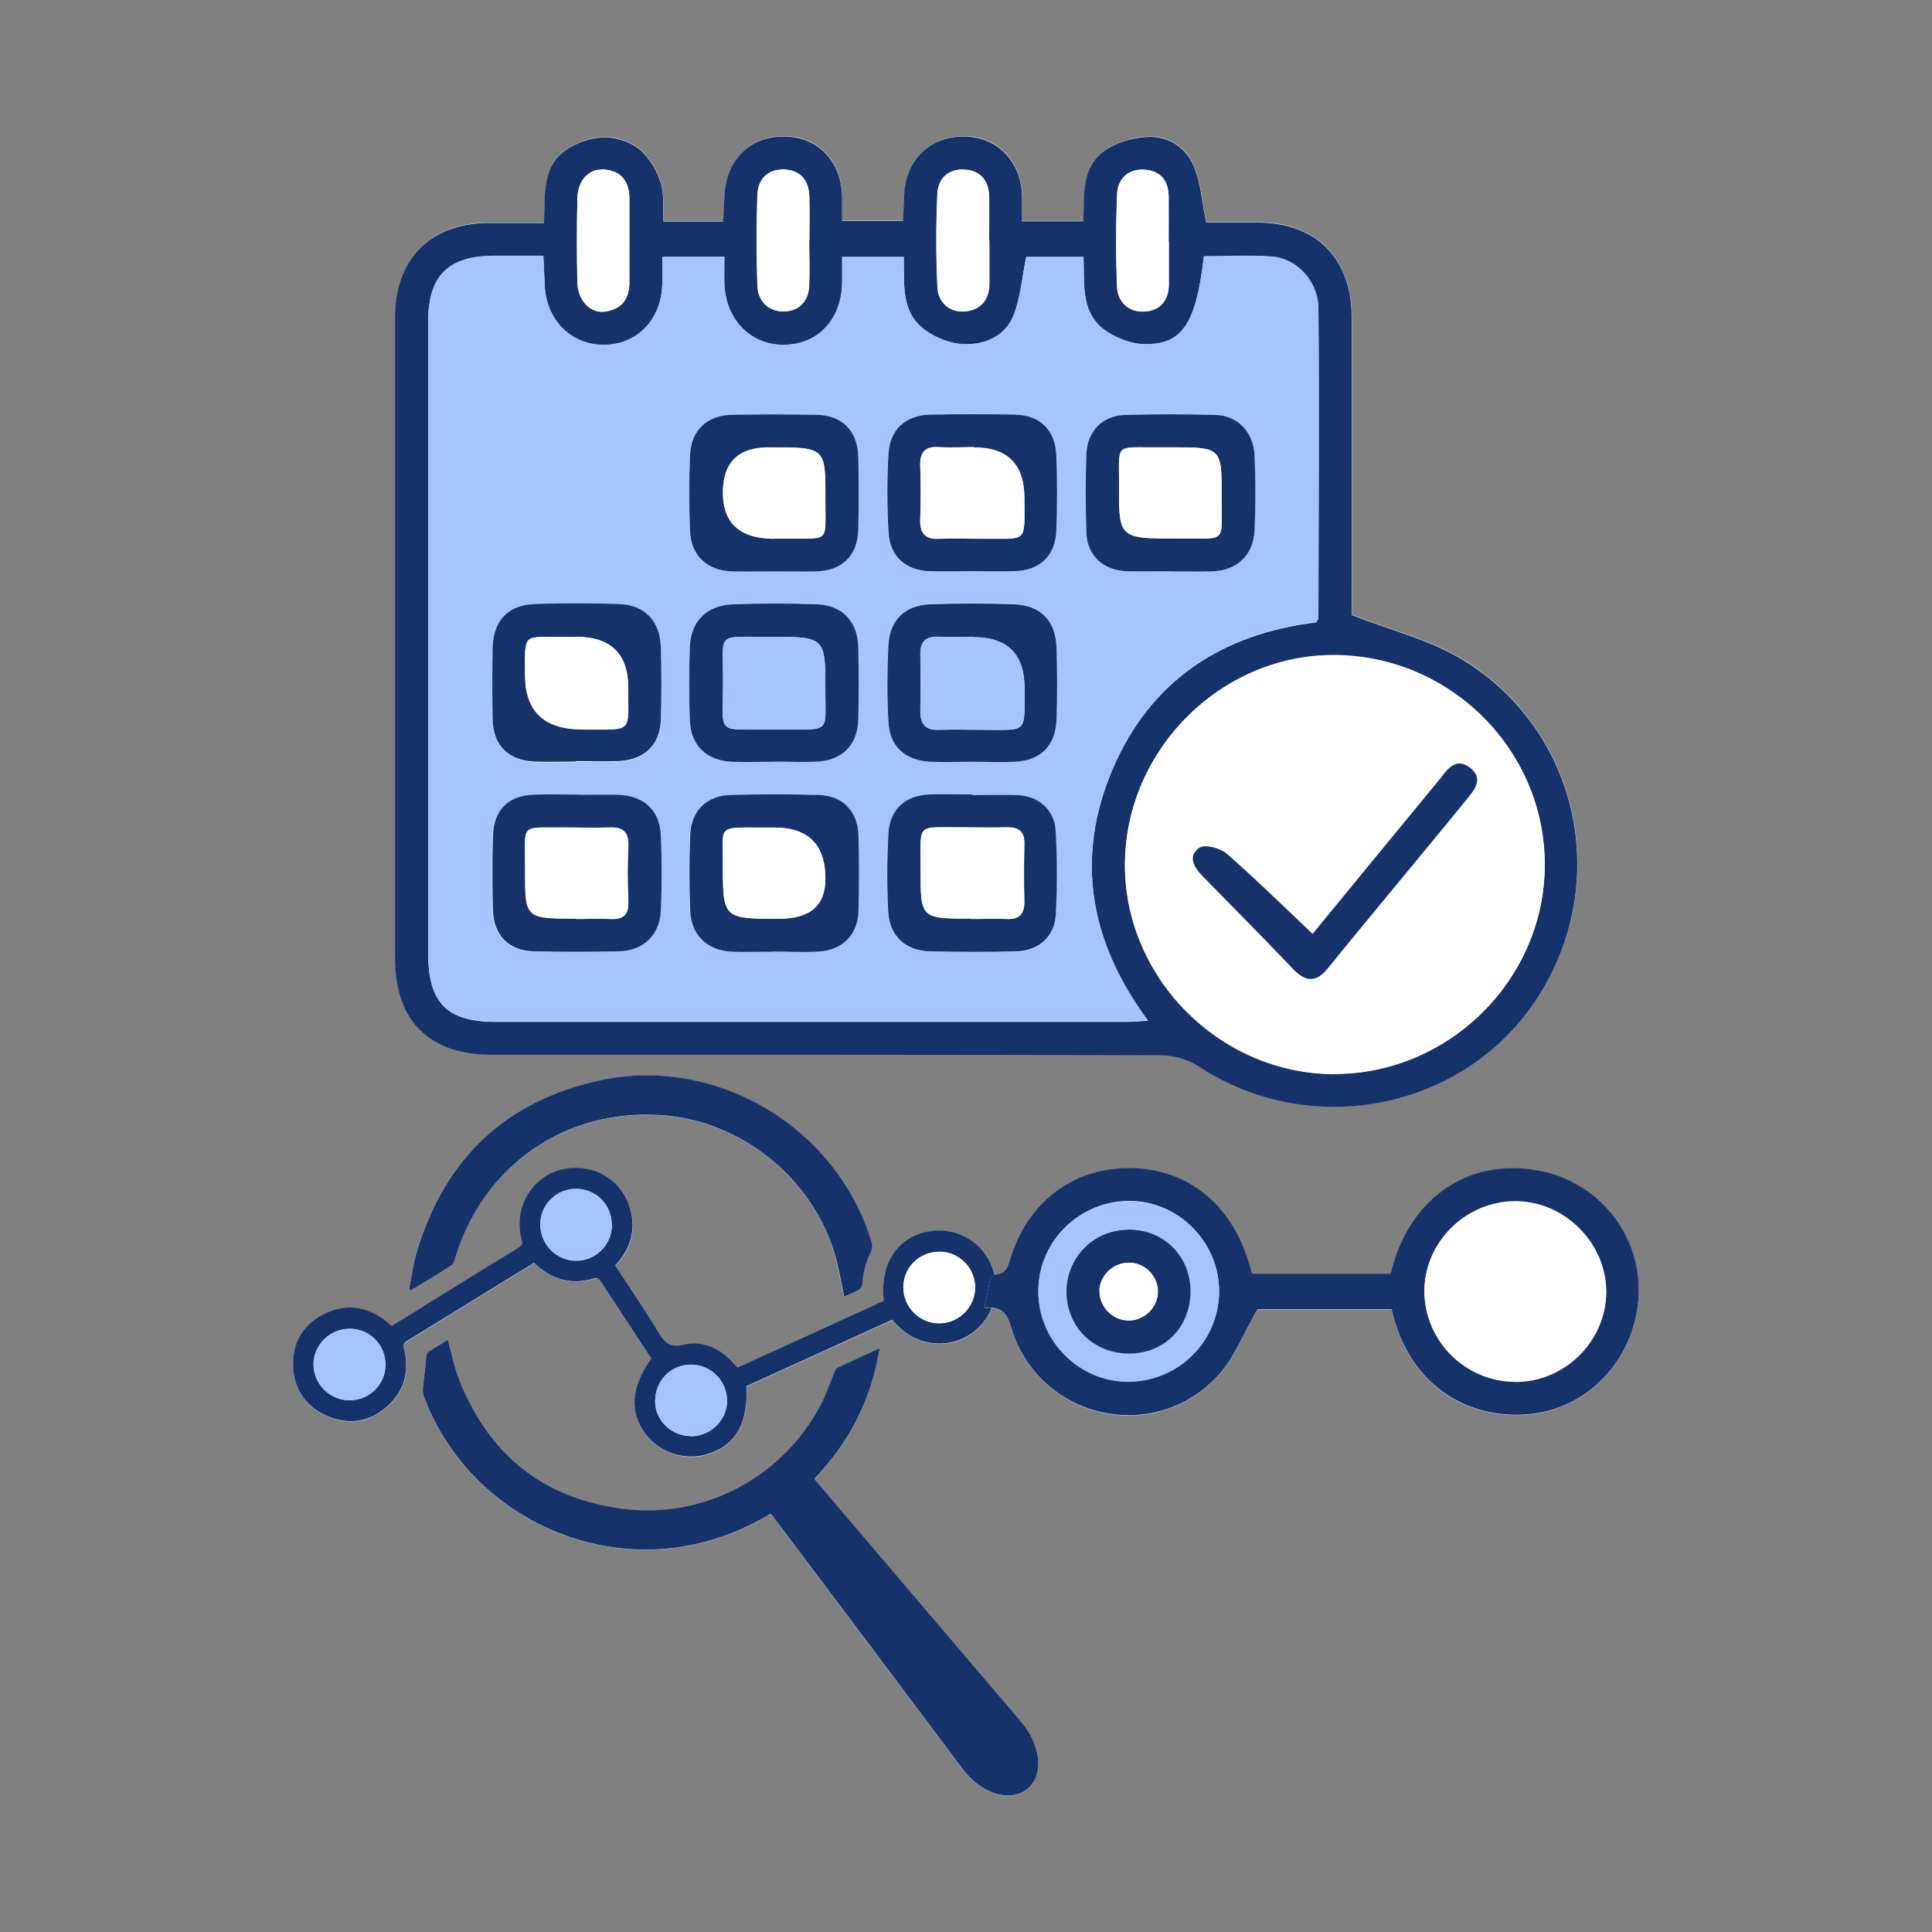 <?xml version="1.0" encoding="UTF-8"?>
<svg id="Layer_1" data-name="Layer 1" xmlns="http://www.w3.org/2000/svg" viewBox="0 0 116.31 116.31">
  <rect x="0" y="0" width="116.31" height="116.31" fill="#808080" stroke="none"/>
  <defs>
    <style>
      .cls-1 {
        fill: #fff;
      }

      .cls-2 {
        fill: #15326b;
      }

      .cls-3 {
        fill: #a6c4ff;
      }
    </style>
  </defs>
  <g>
    <path class="cls-1" d="m46.39,91.13c.11.14.19.24.27.34,3.76,5.01,7.52,10.02,11.29,15.03.51.67,1.13,1.2,1.94,1.47,1.58.52,2.83-.53,2.59-2.18-.12-.82-.48-1.51-1.01-2.13-3.34-3.92-6.67-7.83-10.01-11.75-.81-.95-1.62-1.9-2.44-2.87,2.12-2.2,3.44-4.78,3.94-7.86-.9.41-1.73.79-2.56,1.18-.09.04-.14.2-.19.32-.28.65-.5,1.33-.83,1.95-2.29,4.32-6.94,6.82-11.81,6.22-4.79-.58-8.1-3.21-9.89-7.7-.31-.79-.48-1.64-.72-2.48-.34.21-.7.44-1.07.65-.2.11-.23.25-.24.47-.04.59-.13,1.17-.19,1.76-.02.16-.02.33.04.48,2.47,6.79,9.95,10.67,16.94,8.8,1.39-.37,2.7-.93,3.95-1.69Zm-7.17-9.32c-1.23,1.7-1.34,3.24-.34,4.55.91,1.19,2.47,1.66,3.88,1.15,1.59-.57,2.28-1.84,2.19-4.04,2.92-1.33,5.86-2.67,8.78-4,1.44,1.8,3.51,1.69,4.72.86,1.38-.95,1.89-2.73,1.2-4.24-.7-1.53-2.39-2.31-4.03-1.87-1.72.47-2.62,2-2.41,4.12-2.92,1.33-5.86,2.67-8.79,4.01-.1-.1-.18-.18-.26-.27-.8-.91-1.84-1.37-3.01-1.1-.8.18-1.11-.11-1.47-.71-.84-1.37-1.75-2.7-2.63-4.06.05-.06.09-.11.13-.16.04-.05.09-.1.13-.15.69-.84.92-1.81.7-2.87-.41-1.93-2.27-3.07-4.2-2.6-1.82.44-2.91,2.35-2.4,4.22.07.25.02.36-.19.49-1.57.96-3.14,1.93-4.71,2.9-.97.6-1.95,1.2-2.92,1.81-.17-.14-.31-.28-.46-.39-1.16-.84-2.41-.97-3.67-.3-1.26.66-1.87,1.76-1.8,3.17.07,1.38.77,2.4,2.05,2.94,1.28.55,2.52.36,3.58-.55,1.06-.92,1.38-2.11,1.05-3.47-.06-.26-.03-.38.2-.52,2.14-1.31,4.28-2.63,6.42-3.95.4-.25.81-.49,1.2-.73,1.07,1.01,2.27,1.35,3.66.92.08-.03.25.04.3.12,1.05,1.58,2.08,3.16,3.11,4.74Zm11.59-3.74c.27-.12.57-.23.85-.39.11-.07.23-.23.24-.36.05-.69.22-1.34.53-1.96.08-.15.09-.38.04-.54-2.07-6.93-9.36-11.31-16.42-9.76-5.62,1.24-9.27,4.7-10.94,10.21-.23.78-.33,1.59-.5,2.39.04.01.07.03.11.04.82-.5,1.64-1.01,2.46-1.52.09-.06.15-.2.18-.32,1.65-5.68,6.73-9.18,12.62-8.7,4.74.39,8.97,3.84,10.28,8.42.23.81.36,1.65.55,2.5Z"/>
    <path class="cls-2" d="m46.39,91.13c-1.25.76-2.56,1.32-3.95,1.69-6.99,1.87-14.46-2.01-16.94-8.8-.05-.15-.05-.32-.04-.48.06-.59.15-1.17.19-1.76.01-.22.05-.36.24-.47.37-.21.72-.44,1.07-.65.24.84.4,1.69.72,2.48,1.79,4.49,5.09,7.11,9.89,7.7,4.87.59,9.52-1.91,11.81-6.22.33-.62.55-1.3.83-1.95.05-.11.09-.27.19-.32.82-.39,1.65-.77,2.56-1.18-.5,3.08-1.82,5.66-3.94,7.86.82.97,1.63,1.92,2.44,2.87,3.34,3.92,6.67,7.83,10.01,11.75.53.62.89,1.32,1.01,2.13.24,1.65-1,2.7-2.59,2.18-.81-.27-1.43-.8-1.94-1.47-3.76-5.01-7.52-10.02-11.29-15.03-.08-.1-.16-.2-.27-.34Z"/>
    <path class="cls-2" d="m39.22,81.81c-1.03-1.58-2.07-3.16-3.11-4.74-.05-.08-.22-.14-.3-.12-1.39.44-2.59.1-3.66-.92-.4.24-.8.49-1.2.73-2.14,1.32-4.27,2.64-6.42,3.95-.23.14-.26.26-.2.52.33,1.35.01,2.55-1.05,3.47-1.06.92-2.29,1.1-3.58.55-1.27-.54-1.98-1.57-2.05-2.94-.07-1.41.55-2.51,1.8-3.17,1.27-.66,2.51-.54,3.67.3.16.11.29.25.46.39.98-.6,1.95-1.21,2.92-1.81,1.57-.97,3.13-1.94,4.71-2.9.21-.13.26-.24.19-.49-.51-1.87.59-3.78,2.4-4.22,1.93-.47,3.79.67,4.2,2.6.22,1.05-.02,2.02-.7,2.87-.04.05-.08.1-.13.15-.04.05-.08.1-.13.16.88,1.35,1.79,2.68,2.63,4.06.37.6.67.89,1.47.71,1.17-.27,2.2.19,3.01,1.1.08.09.16.17.26.27,2.93-1.34,5.87-2.67,8.79-4.01-.22-2.11.69-3.65,2.41-4.12,1.64-.44,3.33.34,4.03,1.87.69,1.51.19,3.3-1.2,4.24-1.21.83-3.28.94-4.72-.86-2.93,1.33-5.86,2.67-8.78,4,.09,2.21-.6,3.48-2.19,4.04-1.41.5-2.97.04-3.88-1.15-1-1.31-.88-2.85.34-4.55Zm-2.39-8.04c.02-1.21-.92-2.18-2.12-2.19-1.18-.02-2.16.93-2.18,2.1-.02,1.2.92,2.19,2.11,2.22,1.18.03,2.18-.93,2.2-2.12Zm19.73,1.59c-1.21,0-2.18.95-2.18,2.14,0,1.19.97,2.17,2.16,2.17,1.19,0,2.17-.99,2.16-2.17,0-1.17-.97-2.14-2.15-2.14Zm-35.5,4.64c-1.19,0-2.19.97-2.18,2.15,0,1.17.97,2.14,2.14,2.15,1.21.01,2.18-.94,2.19-2.13,0-1.21-.94-2.16-2.14-2.17Zm20.52,6.47c1.18,0,2.18-.96,2.19-2.11,0-1.22-.97-2.2-2.17-2.2-1.22,0-2.15.96-2.16,2.2,0,1.14.97,2.09,2.14,2.1Z"/>
    <path class="cls-2" d="m50.82,78.07c-.18-.85-.31-1.69-.55-2.5-1.32-4.58-5.55-8.03-10.28-8.42-5.89-.49-10.97,3.02-12.62,8.7-.03.12-.09.26-.18.32-.81.52-1.64,1.02-2.46,1.52-.04-.01-.07-.03-.11-.04.16-.8.26-1.61.5-2.39,1.67-5.51,5.32-8.97,10.94-10.21,7.06-1.55,14.35,2.83,16.42,9.76.05.16.03.39-.04.54-.31.62-.48,1.27-.53,1.96,0,.13-.12.3-.24.36-.27.16-.58.27-.85.39Z"/>
    <path class="cls-3" d="m36.83,73.76c-.02,1.19-1.01,2.16-2.2,2.12-1.19-.03-2.13-1.02-2.11-2.22.02-1.17,1.01-2.12,2.18-2.1,1.2.02,2.14.99,2.12,2.19Z"/>
    <path class="cls-1" d="m56.56,75.35c1.17,0,2.14.97,2.15,2.14,0,1.19-.98,2.17-2.16,2.17-1.19,0-2.16-.97-2.16-2.17,0-1.19.96-2.14,2.18-2.14Z"/>
    <path class="cls-3" d="m21.06,79.99c1.21,0,2.14.96,2.14,2.17,0,1.19-.97,2.14-2.19,2.13-1.17,0-2.13-.98-2.14-2.15,0-1.18.99-2.16,2.18-2.15Z"/>
    <path class="cls-3" d="m41.58,86.45c-1.17,0-2.14-.96-2.14-2.1,0-1.24.94-2.2,2.16-2.2,1.21,0,2.18.98,2.17,2.2,0,1.15-1.01,2.11-2.19,2.11Z"/>
  </g>
  <g>
    <path class="cls-1" d="m32.75,13.4c-1.16,0-2.22,0-3.28,0-3.53,0-5.68,2.15-5.68,5.68,0,12.85,0,25.71,0,38.56,0,3.8,2.05,5.84,5.86,5.84,13.43,0,26.86-.01,40.29.03.75,0,1.62.26,2.24.67,6.79,4.48,16.05,2.61,20.41-4.16,4.46-6.92,2.48-16.09-4.56-20.34-1.95-1.18-4.27-1.74-6.65-2.68,0-.13,0-.62,0-1.1,0-5.63.02-11.25,0-16.88-.02-3.5-2.15-5.62-5.6-5.64-1.1,0-2.19,0-3.15,0-.27-1.28-.33-2.45-.78-3.46-.51-1.15-1.61-1.81-2.91-1.69-.82.07-1.71.33-2.38.78-1.48,1.01-1.27,2.71-1.33,4.29h-3.69c0-.57.01-1.06,0-1.55-.05-2.01-1.44-3.49-3.34-3.55-2.04-.07-3.54,1.22-3.74,3.27-.06.6-.06,1.2-.08,1.81h-3.67c0-.55,0-1,0-1.44-.03-2.1-1.41-3.58-3.37-3.64-2.09-.06-3.56,1.3-3.71,3.44-.04.55-.05,1.11-.08,1.67h-3.61c-.04-.84.07-1.66-.16-2.36-.25-.74-.7-1.52-1.3-2-.56-.45-1.42-.72-2.14-.7-.77.02-1.63.32-2.26.76-1.47,1.02-1.26,2.72-1.32,4.37Zm26.52,65.33c.91-.03,1.31.18,1.59,1.16,1.61,5.54,8.63,7.18,12.5,2.91.98-1.08,1.53-2.55,2.35-3.97h8.06c1.14,4.95,5,6.71,8.45,6.31,3.54-.42,6.26-3.46,6.43-7.16.16-3.61-2.43-6.87-6.14-7.51-4.47-.76-7.83,2.04-8.79,6.23h-8.33c-.08-.25-.15-.44-.2-.64-1.02-3.53-3.7-5.68-7.12-5.72-3.48-.04-6.29,2.08-7.3,5.63-.19.68-.51.81-1.11.8"/>
    <path class="cls-2" d="m32.75,13.4c.07-1.65-.15-3.35,1.32-4.37.64-.44,1.49-.74,2.26-.76.72-.02,1.58.25,2.14.7.6.48,1.05,1.26,1.3,2,.23.7.12,1.52.16,2.36h3.61c.03-.57.04-1.12.08-1.67.15-2.14,1.62-3.51,3.71-3.44,1.96.06,3.34,1.54,3.37,3.64,0,.45,0,.89,0,1.44h3.67c.03-.61.03-1.21.08-1.81.2-2.05,1.7-3.35,3.74-3.27,1.9.07,3.29,1.55,3.34,3.55.01.48,0,.97,0,1.55h3.69c.06-1.57-.15-3.28,1.33-4.29.67-.45,1.56-.71,2.38-.78,1.29-.12,2.4.54,2.91,1.69.45,1.01.51,2.19.78,3.46.96,0,2.05,0,3.15,0,3.45.02,5.59,2.14,5.6,5.64.02,5.63,0,11.25,0,16.88,0,.48,0,.97,0,1.1,2.39.94,4.7,1.5,6.65,2.68,7.04,4.25,9.02,13.42,4.56,20.34-4.36,6.77-13.62,8.63-20.41,4.16-.63-.41-1.49-.67-2.24-.67-13.43-.04-26.86-.03-40.29-.03-3.81,0-5.86-2.04-5.86-5.84,0-12.85,0-25.71,0-38.56,0-3.53,2.14-5.67,5.68-5.68,1.06,0,2.12,0,3.28,0Zm39.73,2.02c-.47,4.07-1.3,5.34-3.57,5.31-.77-.01-1.62-.33-2.27-.76-1.61-1.05-1.35-2.84-1.41-4.49h-3.45c-.26,1.26-.34,2.46-.77,3.53-.51,1.25-1.74,1.78-3.03,1.72-.77-.04-1.61-.38-2.25-.82-1.51-1.06-1.29-2.79-1.32-4.43h-3.71c0,.56,0,1.05,0,1.53-.03,2.23-1.46,3.75-3.53,3.76-1.97,0-3.47-1.51-3.56-3.64-.02-.55,0-1.1,0-1.66h-3.74c0,.59,0,1.12,0,1.64-.04,2.13-1.5,3.65-3.51,3.66-1.99.01-3.48-1.5-3.57-3.61-.02-.55-.05-1.11-.08-1.75-1.07,0-2.01,0-2.95,0-2.78,0-3.98,1.2-3.98,3.94,0,12.69,0,25.38,0,38.07,0,2.96,1.13,4.1,4.08,4.1,12.65,0,25.3,0,37.94,0,.39,0,.77-.04,1.31-.07-3.52-4.75-4.39-9.79-2.15-15.09,2.27-5.37,6.58-8.2,12.28-8.89.07-.14.13-.22.13-.29.01-6.2.05-12.4,0-18.6-.01-1.64-1.3-3.01-2.79-3.12-1.34-.1-2.69-.02-4.11-.02Zm7.84,49.24c6.91.01,12.67-5.71,12.67-12.59,0-6.9-5.68-12.58-12.65-12.62-6.81-.04-12.56,5.67-12.62,12.53-.06,6.86,5.7,12.67,12.59,12.69ZM37.89,14.53c0-.86,0-1.72,0-2.58,0-1-.47-1.66-1.51-1.74-.93-.07-1.6.64-1.62,1.75-.03,1.68-.04,3.36,0,5.04.02,1.07.77,1.87,1.64,1.76.99-.13,1.5-.75,1.49-1.77-.01-.82,0-1.64,0-2.46Zm10.83-.06h0c0-.86.02-1.72,0-2.59-.03-1.01-.52-1.66-1.56-1.68-.99-.01-1.54.63-1.57,1.55-.06,1.8-.06,3.61,0,5.42.03.93.63,1.57,1.57,1.57.93,0,1.51-.6,1.55-1.57.04-.9,0-1.81,0-2.71Zm10.83.02s0,0,0,0c0-.9.02-1.81,0-2.71-.03-.9-.51-1.49-1.41-1.57-.98-.09-1.64.49-1.69,1.41-.1,1.88-.1,3.78,0,5.66.04.91.71,1.54,1.66,1.46.92-.08,1.46-.69,1.46-1.67,0-.86,0-1.72,0-2.59Zm10.81.06c0-.9,0-1.81,0-2.71-.01-.97-.5-1.57-1.47-1.62-.99-.06-1.59.56-1.63,1.48-.08,1.84-.08,3.7-.01,5.54.03.94.68,1.55,1.62,1.52.92-.03,1.49-.62,1.5-1.61,0-.86,0-1.72,0-2.59Z"/>
    <path class="cls-2" d="m59.66,76.75c.61,0,.92-.12,1.11-.8,1.01-3.55,3.82-5.67,7.3-5.63,3.42.04,6.1,2.2,7.12,5.72.06.2.12.39.2.64h8.33c.96-4.19,4.32-6.99,8.79-6.23,3.72.64,6.3,3.89,6.14,7.51-.16,3.7-2.89,6.75-6.43,7.16-3.45.4-7.31-1.36-8.45-6.31h-8.06c-.82,1.41-1.37,2.89-2.35,3.97-3.87,4.27-10.89,2.63-12.5-2.91-.29-.98-.68-1.18-1.59-1.16m31.89,4.46c3,.03,5.52-2.45,5.53-5.43,0-2.9-2.49-5.41-5.42-5.43-3.01-.02-5.53,2.46-5.52,5.43.01,2.95,2.45,5.39,5.4,5.42Zm-23.32,0c3.03.04,5.53-2.38,5.55-5.39.03-2.96-2.39-5.44-5.33-5.48-3.03-.04-5.53,2.39-5.55,5.39-.02,2.97,2.39,5.44,5.33,5.48Z"/>
    <path class="cls-3" d="m72.47,15.42c1.41,0,2.77-.08,4.11.02,1.5.11,2.78,1.49,2.79,3.12.05,6.2,0,12.4,0,18.6,0,.07-.06.15-.13.29-5.69.69-10.01,3.52-12.28,8.89-2.24,5.3-1.37,10.35,2.15,15.09-.54.03-.93.07-1.31.07-12.65,0-25.3,0-37.94,0-2.94,0-4.08-1.14-4.08-4.1,0-12.69,0-25.38,0-38.07,0-2.75,1.21-3.94,3.98-3.94.94,0,1.88,0,2.95,0,.03.64.06,1.2.08,1.75.09,2.11,1.59,3.63,3.57,3.61,2.01-.01,3.46-1.53,3.51-3.66.01-.52,0-1.05,0-1.64h3.74c0,.56-.02,1.11,0,1.66.09,2.13,1.58,3.65,3.56,3.64,2.07,0,3.5-1.53,3.53-3.76,0-.48,0-.97,0-1.53h3.71c.03,1.64-.19,3.37,1.32,4.43.64.45,1.48.78,2.25.82,1.29.06,2.52-.46,3.03-1.72.43-1.06.51-2.27.77-3.53h3.45c.06,1.65-.2,3.44,1.41,4.49.65.43,1.5.75,2.27.76,2.28.03,3.1-1.24,3.57-5.31Zm-13.98,30.44h0c.86,0,1.73.03,2.59-.01,1.53-.07,2.44-.95,2.51-2.48.06-1.47.06-2.96,0-4.43-.06-1.59-.96-2.51-2.56-2.57-1.68-.06-3.37-.06-5.05,0-1.53.06-2.44.96-2.51,2.49-.07,1.52-.07,3.04,0,4.55.08,1.52,1.01,2.37,2.55,2.44.82.04,1.64,0,2.46,0Zm-23.82,0c.86,0,1.73.04,2.59,0,1.54-.08,2.46-.96,2.52-2.47.06-1.48.05-2.96,0-4.43-.05-1.51-.97-2.49-2.46-2.55-1.72-.07-3.45-.07-5.17,0-1.58.06-2.46,1.02-2.49,2.62-.03,1.44-.03,2.87,0,4.31.03,1.59.94,2.48,2.55,2.55.82.03,1.64,0,2.46,0Zm12-11.46c.82,0,1.64.02,2.46,0,1.58-.04,2.5-.96,2.53-2.55.03-1.44.03-2.87,0-4.31-.03-1.58-.95-2.53-2.53-2.57-1.68-.04-3.37-.03-5.05,0-1.51.03-2.49.94-2.55,2.43-.06,1.52-.06,3.04,0,4.56.06,1.49,1.04,2.4,2.54,2.44.86.02,1.72,0,2.59,0Zm23.78,0c.82,0,1.64.01,2.46,0,1.55-.03,2.56-.97,2.62-2.51.05-1.48.05-2.96,0-4.43-.06-1.45-1.01-2.45-2.38-2.48-1.81-.05-3.61-.05-5.42,0-1.37.04-2.28.98-2.33,2.37-.05,1.56-.05,3.12,0,4.68.04,1.42,1.01,2.32,2.47,2.36.86.03,1.72,0,2.59,0Zm-23.91,22.91h0c.9,0,1.81.03,2.71-.01,1.44-.08,2.37-1.01,2.41-2.44.04-1.52.04-3.04,0-4.56-.04-1.45-.95-2.39-2.4-2.43-1.76-.05-3.53-.05-5.3,0-1.45.04-2.37.96-2.43,2.42-.06,1.52-.06,3.04,0,4.56.06,1.47,1.07,2.41,2.54,2.46.82.03,1.64,0,2.46,0Zm.09-11.45h0c.86,0,1.73.03,2.59-.01,1.51-.08,2.41-1.02,2.44-2.54.03-1.44.03-2.87,0-4.31-.03-1.57-.94-2.56-2.5-2.62-1.68-.07-3.37-.07-5.05,0-1.58.06-2.54,1.02-2.59,2.57-.05,1.48-.05,2.96,0,4.43.06,1.5,1.01,2.41,2.52,2.48.86.04,1.72,0,2.59,0Zm-11.77,2h0c-.9,0-1.81-.03-2.71,0-1.62.06-2.48.93-2.51,2.56-.02,1.44-.02,2.87,0,4.31.03,1.59.94,2.54,2.52,2.57,1.68.03,3.37.04,5.05,0,1.47-.03,2.48-.99,2.54-2.46.06-1.52.06-3.04,0-4.55-.07-1.51-1.03-2.37-2.56-2.42-.78-.03-1.56,0-2.34,0Zm23.67.01v-.02c-.86,0-1.72-.03-2.58,0-1.46.06-2.4.9-2.48,2.36-.08,1.55-.09,3.12-.01,4.68.08,1.5,1.06,2.38,2.58,2.41,1.68.03,3.37.03,5.05,0,1.41-.03,2.39-.87,2.46-2.24.09-1.68.09-3.37-.01-5.04-.07-1.27-1.02-2.07-2.29-2.13-.9-.04-1.8,0-2.71,0Zm-.1-13.47c.86,0,1.72.02,2.59,0,1.53-.04,2.48-.89,2.55-2.42.07-1.52.06-3.04,0-4.55-.06-1.54-.99-2.42-2.51-2.46-1.68-.04-3.37-.03-5.05,0-1.52.03-2.48.9-2.55,2.42-.07,1.56-.07,3.12.01,4.68.08,1.46,1.05,2.29,2.5,2.33.82.02,1.64,0,2.46,0Z"/>
    <path class="cls-1" d="m80.32,64.65c-6.88-.01-12.65-5.82-12.59-12.69.06-6.86,5.81-12.57,12.62-12.53,6.97.04,12.65,5.72,12.65,12.62,0,6.89-5.76,12.61-12.67,12.59Zm-1.3-8.44c-1.75-1.65-3.41-3.29-5.16-4.82-.39-.34-1.32-.6-1.65-.37-.76.52-.31,1.21.22,1.75,1.81,1.84,3.63,3.67,5.41,5.55.78.82,1.42.82,2.12-.06,1.15-1.44,2.33-2.85,3.51-4.28,1.61-1.96,3.24-3.91,4.84-5.88.47-.58,1.02-1.26.18-1.9-.75-.57-1.28-.03-1.72.58-.02.03-.05.06-.08.1-2.6,3.16-5.19,6.32-7.67,9.33Z"/>
    <path class="cls-1" d="m37.89,14.53c0,.82,0,1.64,0,2.46.01,1.03-.5,1.65-1.49,1.77-.87.11-1.62-.69-1.64-1.76-.04-1.68-.04-3.36,0-5.04.02-1.11.69-1.83,1.62-1.75,1.04.08,1.5.74,1.51,1.74,0,.86,0,1.72,0,2.58Z"/>
    <path class="cls-1" d="m48.72,14.47c0,.9.03,1.81,0,2.71-.04.97-.62,1.57-1.55,1.57-.94,0-1.54-.64-1.57-1.57-.06-1.8-.06-3.61,0-5.42.03-.92.58-1.57,1.57-1.55,1.04.01,1.54.67,1.56,1.68.02.86,0,1.72,0,2.59h0Z"/>
    <path class="cls-1" d="m59.55,14.49c0,.86,0,1.72,0,2.59,0,.98-.54,1.6-1.46,1.67-.95.08-1.62-.55-1.66-1.46-.09-1.88-.09-3.78,0-5.66.05-.92.7-1.5,1.69-1.41.9.08,1.39.66,1.41,1.57.03.9,0,1.81,0,2.71,0,0,0,0,0,0Z"/>
    <path class="cls-1" d="m70.36,14.55c0,.86,0,1.72,0,2.59-.01.99-.58,1.58-1.5,1.61-.93.03-1.58-.58-1.62-1.52-.07-1.85-.07-3.7.01-5.54.04-.92.64-1.53,1.63-1.48.97.06,1.46.65,1.47,1.62.01.9,0,1.81,0,2.71Z"/>
    <path class="cls-1" d="m91.16,83.19c-2.96-.03-5.39-2.47-5.4-5.42-.01-2.97,2.5-5.45,5.52-5.43,2.92.02,5.42,2.52,5.42,5.43,0,2.99-2.53,5.47-5.53,5.43Z"/>
    <path class="cls-3" d="m67.84,83.19c-2.95-.04-5.36-2.52-5.33-5.48.02-3,2.53-5.43,5.55-5.39,2.95.04,5.36,2.52,5.33,5.48-.03,3.01-2.52,5.43-5.55,5.39Zm.06-9.17c-2.09.02-3.73,1.69-3.71,3.78.02,2.11,1.66,3.69,3.8,3.68,2.14-.01,3.69-1.6,3.67-3.78-.01-2.13-1.62-3.71-3.77-3.69Z"/>
    <path class="cls-2" d="m58.49,45.86c-.82,0-1.64.03-2.46,0-1.54-.07-2.48-.92-2.55-2.44-.08-1.51-.07-3.04,0-4.55.07-1.53.98-2.43,2.51-2.49,1.68-.06,3.37-.06,5.05,0,1.6.06,2.5.98,2.56,2.57.05,1.48.06,2.96,0,4.43-.07,1.53-.98,2.41-2.51,2.48-.86.04-1.72,0-2.59,0h0Zm.12-7.51c-.7,0-1.4.03-2.09,0-.79-.04-1.13.28-1.11,1.08.03,1.11.03,2.22,0,3.33-.02.82.29,1.22,1.15,1.18.86-.04,1.72,0,2.59,0,2.77,0,2.52.23,2.53-2.51q0-3.06-3.06-3.06Z"/>
    <path class="cls-2" d="m34.67,45.85c-.82,0-1.64.03-2.46,0-1.61-.06-2.52-.96-2.55-2.55-.03-1.44-.03-2.87,0-4.31.03-1.59.91-2.56,2.49-2.62,1.72-.07,3.45-.06,5.17,0,1.49.06,2.41,1.04,2.46,2.55.05,1.48.05,2.96,0,4.43-.06,1.51-.98,2.39-2.52,2.47-.86.04-1.72,0-2.59,0Zm0-7.51c-.25,0-.49,0-.74,0-2.5.02-2.32-.31-2.32,2.29q0,3.28,3.45,3.27c3.07,0,2.75.3,2.76-2.5q0-3.07-3.15-3.07Z"/>
    <path class="cls-2" d="m46.67,34.4c-.86,0-1.73.02-2.59,0-1.5-.04-2.49-.96-2.54-2.44-.06-1.52-.06-3.04,0-4.56.06-1.5,1.04-2.41,2.55-2.43,1.68-.03,3.37-.03,5.05,0,1.58.03,2.5.98,2.53,2.57.03,1.44.03,2.88,0,4.31-.03,1.59-.96,2.51-2.53,2.55-.82.02-1.64,0-2.46,0Zm-.09-1.97c.25,0,.49,0,.74,0,2.69-.03,2.36.31,2.37-2.35.02-3.14,0-3.14-3.3-3.14q-2.87,0-2.87,2.72t3.06,2.78Z"/>
    <path class="cls-2" d="m70.46,34.39c-.86,0-1.73.02-2.59,0-1.46-.04-2.43-.94-2.47-2.36-.05-1.56-.05-3.12,0-4.68.05-1.39.96-2.33,2.33-2.37,1.81-.05,3.61-.05,5.42,0,1.37.03,2.32,1.03,2.38,2.48.06,1.48.06,2.96,0,4.43-.06,1.54-1.07,2.48-2.62,2.51-.82.02-1.64,0-2.46,0Zm.02-7.46c-.25,0-.49,0-.74,0-2.69.03-2.36-.32-2.37,2.35-.01,3.14,0,3.15,3.67,3.14,2.87-.01,2.49.32,2.5-2.47.02-3.02,0-3.02-3.06-3.02Z"/>
    <path class="cls-2" d="m46.55,57.3c-.82,0-1.64.02-2.46,0-1.48-.05-2.49-.99-2.54-2.46-.06-1.52-.06-3.04,0-4.56.05-1.46.98-2.38,2.43-2.42,1.76-.05,3.53-.05,5.3,0,1.45.04,2.36.98,2.4,2.43.04,1.52.04,3.04,0,4.56-.04,1.43-.97,2.36-2.41,2.44-.9.05-1.81,0-2.71,0h0Zm.05-7.48c-.33,0-.65,0-.98,0-2.44,0-2.09-.06-2.1,2.12-.01,3.37,0,3.37,3.4,3.37q2.77,0,2.77-2.41,0-3.08-3.09-3.08Z"/>
    <path class="cls-2" d="m46.64,45.86c-.86,0-1.73.03-2.59,0-1.51-.07-2.46-.98-2.52-2.48-.06-1.48-.05-2.96,0-4.43.05-1.54,1.01-2.51,2.59-2.57,1.68-.06,3.37-.06,5.05,0,1.56.06,2.47,1.05,2.5,2.62.03,1.44.03,2.87,0,4.31-.04,1.52-.94,2.45-2.44,2.54-.86.05-1.72,0-2.59,0h0Zm-.16-1.94c.33,0,.66,0,.98,0,2.54,0,2.22.11,2.23-2.27,0-3.31,0-3.32-3.38-3.3-3.22.02-2.78-.4-2.78,2.68,0,3.32-.52,2.85,2.95,2.89Z"/>
    <path class="cls-2" d="m34.88,47.85c.78,0,1.56-.02,2.34,0,1.53.05,2.49.92,2.56,2.42.07,1.52.07,3.04,0,4.55-.06,1.48-1.07,2.43-2.54,2.46-1.68.03-3.37.03-5.05,0-1.58-.03-2.49-.97-2.52-2.57-.03-1.44-.03-2.87,0-4.31.03-1.63.89-2.51,2.51-2.56.9-.03,1.81,0,2.71,0h0Zm-.21,7.46c.69,0,1.39-.03,2.08,0,.79.04,1.11-.27,1.07-1.07-.05-1.1-.05-2.21,0-3.31.04-.88-.35-1.16-1.17-1.12-.86.04-1.72,0-2.58,0-2.85.03-2.45-.32-2.46,2.48-.02,3,0,3,3.05,3Z"/>
    <path class="cls-2" d="m58.55,47.87c.9,0,1.81-.03,2.71,0,1.27.06,2.21.87,2.29,2.13.1,1.68.1,3.37.01,5.04-.07,1.37-1.05,2.21-2.46,2.24-1.68.04-3.36.03-5.05,0-1.51-.02-2.5-.9-2.58-2.41-.08-1.55-.07-3.12.01-4.68.08-1.46,1.02-2.31,2.48-2.36.86-.03,1.72,0,2.58,0v.02Zm-.07,7.44c.7,0,1.39-.03,2.09,0,.79.05,1.12-.29,1.1-1.07-.03-1.15-.02-2.29,0-3.44.02-.75-.35-1.01-1.05-1-.9.02-1.8,0-2.7,0-2.8.02-2.48-.33-2.49,2.48-.01,3.01,0,3.01,3.06,3.01Z"/>
    <path class="cls-2" d="m58.45,34.39c-.82,0-1.64.02-2.46,0-1.46-.04-2.42-.88-2.5-2.33-.09-1.55-.09-3.12-.01-4.68.07-1.52,1.03-2.39,2.55-2.42,1.68-.03,3.37-.03,5.05,0,1.52.03,2.45.92,2.51,2.46.06,1.52.06,3.04,0,4.55-.07,1.53-1.02,2.38-2.55,2.42-.86.02-1.72,0-2.59,0Zm.18-7.46c-.7,0-1.39.04-2.09,0-.86-.06-1.17.32-1.14,1.15.04,1.06.04,2.13,0,3.19-.03.83.28,1.21,1.14,1.17.9-.04,1.8,0,2.7,0,2.66-.02,2.43.29,2.43-2.44q0-3.05-3.04-3.05Z"/>
    <path class="cls-2" d="m79.02,56.22c2.48-3.02,5.07-6.18,7.67-9.33.03-.03.05-.06.08-.1.43-.61.97-1.16,1.72-.58.84.64.3,1.32-.18,1.9-1.6,1.97-3.23,3.92-4.84,5.88-1.17,1.42-2.35,2.84-3.51,4.28-.7.88-1.34.88-2.12.06-1.78-1.87-3.6-3.7-5.41-5.55-.53-.54-.97-1.23-.22-1.75.33-.22,1.26.03,1.65.37,1.75,1.53,3.41,3.16,5.16,4.82Z"/>
    <path class="cls-2" d="m67.9,74.02c2.14-.02,3.75,1.56,3.77,3.69.01,2.17-1.54,3.76-3.67,3.78-2.14.01-3.77-1.57-3.8-3.68-.02-2.09,1.62-3.77,3.71-3.78Zm-1.71,3.62c-.06.92.66,1.76,1.58,1.85.97.1,1.86-.65,1.92-1.62.06-.93-.65-1.76-1.58-1.84-.97-.09-1.87.66-1.93,1.62Z"/>
    <path class="cls-3" d="m58.61,38.35q3.06,0,3.06,3.06c0,2.74.25,2.5-2.53,2.51-.86,0-1.73-.03-2.59,0-.86.04-1.17-.36-1.15-1.18.03-1.11.03-2.22,0-3.33-.02-.79.33-1.12,1.11-1.08.7.04,1.4,0,2.09,0Z"/>
    <path class="cls-1" d="m34.67,38.35q3.15,0,3.15,3.07c0,2.8.31,2.49-2.76,2.5q-3.45,0-3.45-3.27c0-2.6-.18-2.27,2.32-2.29.25,0,.49,0,.74,0Z"/>
    <path class="cls-1" d="m46.58,32.43q-3.06,0-3.06-2.78t2.87-2.72c3.3,0,3.31,0,3.3,3.14-.01,2.66.31,2.32-2.37,2.35-.25,0-.49,0-.74,0Z"/>
    <path class="cls-1" d="m70.48,26.93c3.07,0,3.08,0,3.06,3.02-.01,2.79.36,2.46-2.5,2.47-3.67.01-3.68,0-3.67-3.14.01-2.67-.32-2.32,2.37-2.35.25,0,.49,0,.74,0Z"/>
    <path class="cls-1" d="m46.6,49.82q3.09,0,3.09,3.08,0,2.41-2.77,2.41c-3.4,0-3.41,0-3.4-3.37,0-2.18-.35-2.13,2.1-2.12.33,0,.65,0,.98,0Z"/>
    <path class="cls-3" d="m46.48,43.91c-3.47-.04-2.94.43-2.95-2.89,0-3.08-.45-2.66,2.78-2.68,3.39-.02,3.39,0,3.38,3.3,0,2.38.31,2.27-2.23,2.27-.33,0-.66,0-.98,0Z"/>
    <path class="cls-1" d="m34.67,55.31c-3.05,0-3.07,0-3.05-3,.02-2.81-.39-2.46,2.46-2.48.86,0,1.72.03,2.58,0,.82-.04,1.21.23,1.17,1.12-.05,1.1-.05,2.21,0,3.31.03.8-.29,1.11-1.07,1.07-.69-.04-1.39,0-2.08,0Z"/>
    <path class="cls-1" d="m58.48,55.31c-3.06,0-3.07,0-3.06-3.01.01-2.81-.31-2.46,2.49-2.48.9,0,1.8.02,2.7,0,.71-.02,1.07.24,1.05,1-.02,1.15-.03,2.29,0,3.44.02.78-.31,1.12-1.1,1.07-.69-.04-1.39,0-2.09,0Z"/>
    <path class="cls-1" d="m58.63,26.93q3.04,0,3.04,3.05c0,2.73.23,2.42-2.43,2.44-.9,0-1.8-.03-2.7,0-.86.04-1.17-.33-1.14-1.17.04-1.06.04-2.13,0-3.19-.03-.83.28-1.21,1.14-1.15.69.05,1.39,0,2.09,0Z"/>
    <path class="cls-1" d="m66.2,77.64c.06-.96.95-1.71,1.93-1.62.93.09,1.64.92,1.58,1.84-.06.97-.95,1.72-1.92,1.62-.92-.09-1.64-.93-1.58-1.85Z"/>
  </g>
</svg>